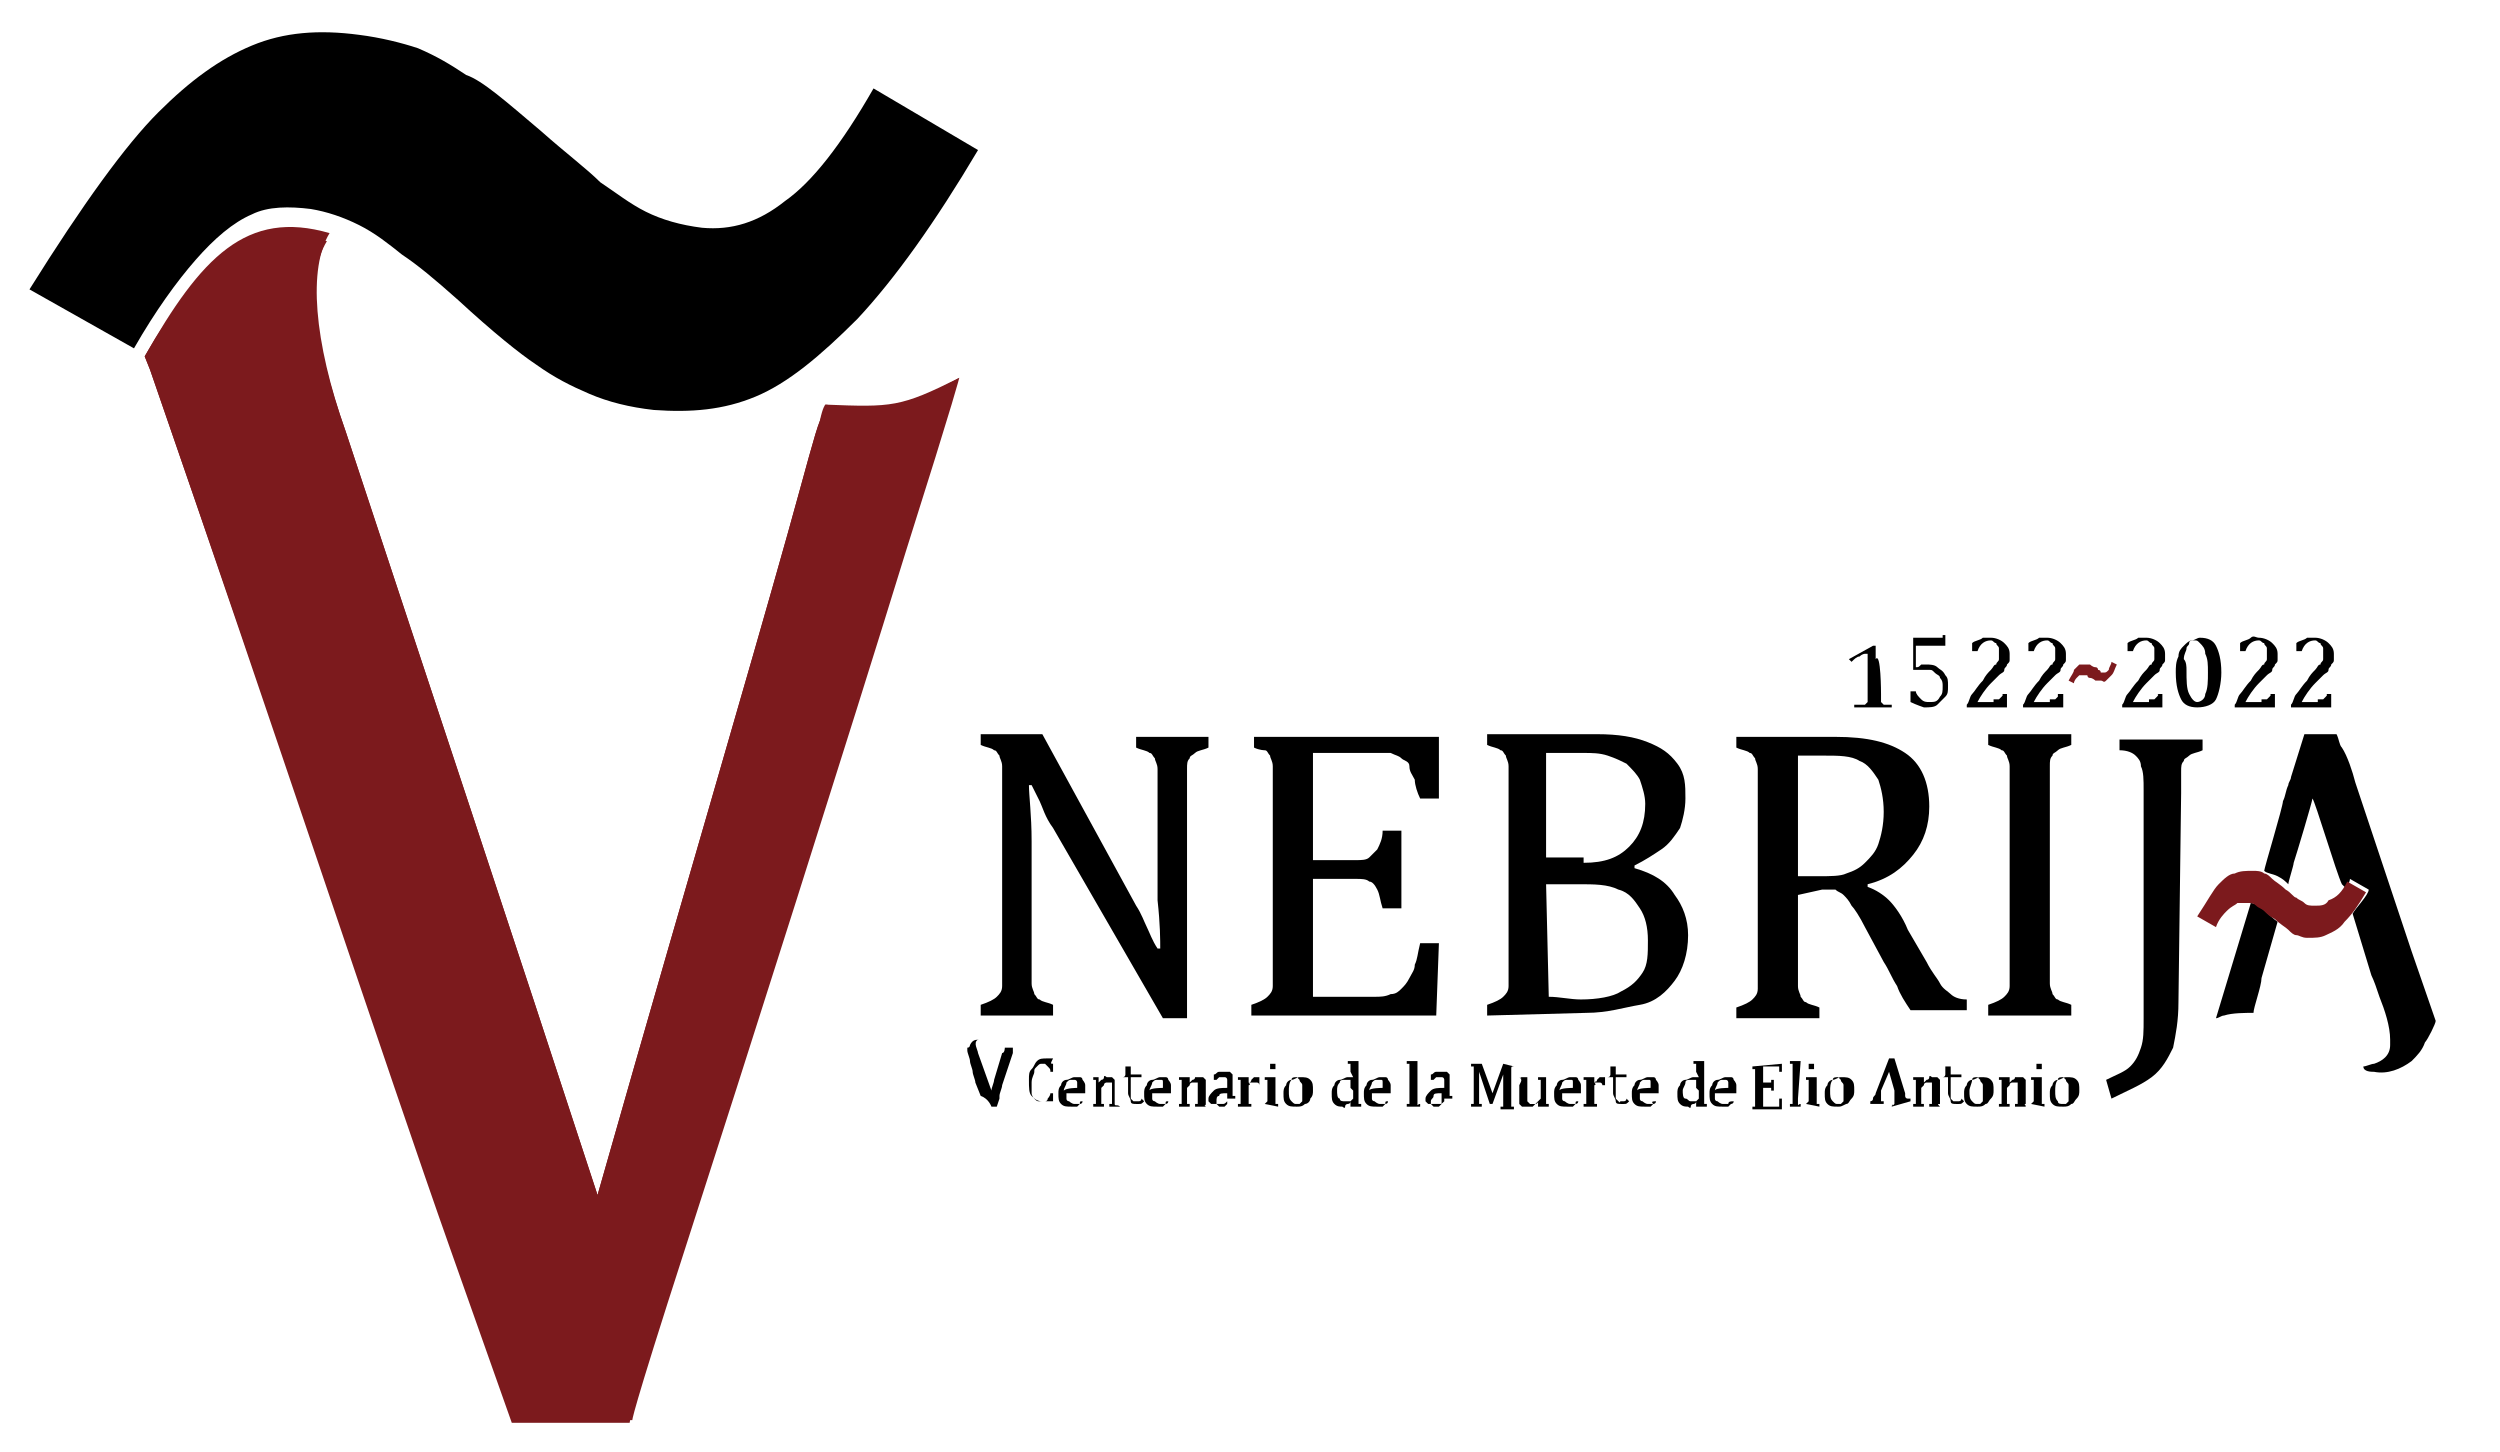 <?xml version="1.0" encoding="utf-8"?>
<!-- Generator: Adobe Illustrator 25.2.1, SVG Export Plug-In . SVG Version: 6.00 Build 0)  -->
<svg version="1.1" id="Capa_1" xmlns="http://www.w3.org/2000/svg" xmlns:xlink="http://www.w3.org/1999/xlink" x="0px" y="0px"
	 viewBox="0 0 93.3 54.2" style="enable-background:new 0 0 93.3 54.2;" xml:space="preserve">
<style type="text/css">
	.st0{fill:#7C1A1D;}
</style>
<path class="st0" d="M5.4,13.3C5.4,13.3,5.4,13.3,5.4,13.3l0.1,0.4L5.4,13.3c2-3.5,4-4.9,6.8-4.3c-0.8,1.3-0.5,3.7,0.7,7.1l0,0
	c3.1,9.4,6.3,19,9.4,28.5c0,0,0,0,1.4-4.9s4.3-14.8,5.7-19.8c0.7-2.5,1-3.7,1.2-4.2c0.2-0.6,0.2-0.5,0.2-0.5c0,0,0.7,0.3,0.6,0.3
	l0.7,0.2c0.5,0.1,1.5,0.1,2.2-0.3c0.4-0.2,0.7-0.5,0.9-0.7c0.2-0.2,0.4-0.4,0.5-0.5c0.1,0,0,0-2,6.5c-2,6.5-6.1,19.4-8.2,25.9
	s-2,6.5-2,6.5s0,0-0.7,0s-2.2,0-3,0c-0.7,0-0.7,0-0.7,0s0,0-2.3-6.5S10.1,26.8,5.6,13.8L5.4,13.3z"/>
<path d="M32.6,3.3l3.9,2.3c-1.6,2.7-3.1,4.8-4.5,6.3c-1.4,1.4-2.6,2.4-3.8,2.9s-2.4,0.6-3.8,0.5c-0.9-0.1-1.7-0.3-2.4-0.6
	s-1.3-0.6-2-1.1c-0.6-0.4-1.6-1.2-2.9-2.4c-0.9-0.8-1.5-1.3-2.1-1.7c-0.5-0.4-1-0.8-1.6-1.1c-0.6-0.3-1.2-0.5-1.8-0.6
	C10.8,7.7,10,7.7,9.4,8C8.7,8.3,8,8.9,7.3,9.7C6.6,10.5,5.8,11.6,5,13l-3.9-2.2c2-3.2,3.6-5.4,4.8-6.6c1.2-1.2,2.3-2,3.5-2.5
	c1.2-0.5,2.5-0.6,4-0.4c0.8,0.1,1.6,0.3,2.2,0.5c0.7,0.3,1.2,0.6,1.8,1C18,3,18.9,3.8,20.2,4.9c0.9,0.8,1.7,1.4,2.2,1.9
	c0.6,0.4,1.1,0.8,1.7,1.1c0.6,0.3,1.3,0.5,2.1,0.6c1.1,0.1,2.1-0.2,3.1-1C30.3,6.8,31.4,5.4,32.6,3.3"/>
<path class="st0" d="M30.8,15.1c2.5,0.1,2.8,0.1,5-1C34.5,15.9,32.7,16.3,30.8,15.1"/>
<path class="st0" d="M30.8,15.1c2.4,0.3,2.9,0.2,5-1c0,0,0,0,0,0c0,0-0.1,0.5-2,6.5c-2,6.5-6.1,19.4-8.2,25.9s-2,6.5-2,6.5
	s0,0-0.7,0s-2.2,0-3,0s-0.7,0-0.7,0s0,0-2.3-6.5S10.1,26.8,5.6,13.8l-0.2-0.5c2.1-3.7,3.8-5.5,6.9-4.6c-0.8,1.3-0.6,4,0.6,7.4l0,0
	c3.1,9.4,6.3,19,9.4,28.5c0,0,0,0,1.4-4.9s4.3-14.8,5.7-19.8c0.7-2.5,1-3.7,1.2-4.2C30.7,15.2,30.8,15.1,30.8,15.1
	C30.8,15.1,30.8,15.1,30.8,15.1"/>
<path d="M42.4,33.8c0.2,0.3,0.3,0.6,0.4,0.8c0.1,0.2,0.2,0.5,0.4,0.8h0.1c0-0.3,0-0.9-0.1-1.8c0-0.9,0-1.7,0-2.5v-1.6
	c0-0.3,0-0.6,0-0.8c0-0.2-0.1-0.3-0.1-0.4c-0.1-0.1-0.1-0.2-0.2-0.2c-0.1-0.1-0.3-0.1-0.5-0.2v-0.4h2.7v0.4
	c-0.2,0.1-0.4,0.1-0.5,0.2s-0.2,0.1-0.2,0.2c-0.1,0.1-0.1,0.2-0.1,0.4c0,0.2,0,0.4,0,0.8v8.5h-0.9l-4.1-7.1c-0.3-0.4-0.4-0.8-0.5-1
	c-0.1-0.2-0.2-0.4-0.3-0.6h-0.1c0,0.4,0.1,1.1,0.1,2.1c0,1,0,2,0,3V36c0,0.3,0,0.6,0,0.7c0,0.2,0.1,0.3,0.1,0.4
	c0.1,0.1,0.1,0.2,0.2,0.2c0.1,0.1,0.3,0.1,0.5,0.2v0.4h-2.7v-0.4c0.3-0.1,0.5-0.2,0.6-0.3c0.1-0.1,0.2-0.2,0.2-0.4
	c0-0.2,0-0.5,0-0.8v-6.6c0-0.3,0-0.6,0-0.8c0-0.2-0.1-0.3-0.1-0.4c-0.1-0.1-0.1-0.2-0.2-0.2c-0.1-0.1-0.3-0.1-0.5-0.2v-0.4h2.3
	L42.4,33.8z"/>
<path d="M53.7,27.5v2.3H53c-0.1-0.2-0.2-0.5-0.2-0.7c-0.1-0.2-0.2-0.3-0.2-0.5s-0.2-0.2-0.3-0.3s-0.2-0.1-0.4-0.2
	c-0.1,0-0.3,0-0.5,0H49v4h1.6c0.2,0,0.4,0,0.5-0.1c0.1-0.1,0.2-0.2,0.3-0.3c0.1-0.2,0.2-0.4,0.2-0.7h0.7v2.9h-0.7
	c-0.1-0.3-0.1-0.5-0.2-0.7c-0.1-0.2-0.2-0.3-0.3-0.3c-0.1-0.1-0.3-0.1-0.5-0.1H49v4.4h2.3c0.2,0,0.4,0,0.6-0.1
	c0.2,0,0.3-0.1,0.4-0.2c0.1-0.1,0.2-0.2,0.3-0.4c0.1-0.2,0.2-0.3,0.2-0.5c0.1-0.2,0.1-0.4,0.2-0.8h0.7l-0.1,2.7h-6.9v-0.4
	c0.3-0.1,0.5-0.2,0.6-0.3c0.1-0.1,0.2-0.2,0.2-0.4c0-0.2,0-0.5,0-0.8v-6.6c0-0.3,0-0.6,0-0.8c0-0.2-0.1-0.3-0.1-0.4
	c-0.1-0.1-0.1-0.2-0.2-0.2C47.2,28,47,28,46.8,27.9v-0.4L53.7,27.5L53.7,27.5z"/>
<path d="M57.8,37.2c0.4,0,0.8,0.1,1.2,0.1c0.6,0,1.2-0.1,1.5-0.3c0.4-0.2,0.6-0.4,0.8-0.7c0.2-0.3,0.2-0.7,0.2-1.2
	c0-0.5-0.1-0.9-0.3-1.2c-0.2-0.3-0.4-0.6-0.8-0.7c-0.4-0.2-0.9-0.2-1.5-0.2h-1.2L57.8,37.2L57.8,37.2z M59.1,32.2
	c0.8,0,1.3-0.2,1.7-0.6c0.4-0.4,0.6-0.9,0.6-1.6c0-0.3-0.1-0.6-0.2-0.9c-0.1-0.2-0.3-0.4-0.5-0.6c-0.2-0.1-0.4-0.2-0.7-0.3
	c-0.3-0.1-0.6-0.1-0.9-0.1c-0.2,0-0.4,0-0.7,0c-0.3,0-0.5,0-0.7,0v3.9H59.1z M55.5,37.9v-0.4c0.3-0.1,0.5-0.2,0.6-0.3
	c0.1-0.1,0.2-0.2,0.2-0.4c0-0.2,0-0.5,0-0.8v-6.6c0-0.3,0-0.6,0-0.8c0-0.2-0.1-0.3-0.1-0.4c-0.1-0.1-0.1-0.2-0.2-0.2
	c-0.1-0.1-0.3-0.1-0.5-0.2v-0.4h4.1c0.8,0,1.4,0.1,1.9,0.3c0.5,0.2,0.8,0.4,1.1,0.8s0.3,0.8,0.3,1.3c0,0.4-0.1,0.8-0.2,1.1
	c-0.2,0.3-0.4,0.6-0.7,0.8c-0.3,0.2-0.6,0.4-1,0.6v0.1c0.7,0.2,1.2,0.5,1.5,1c0.3,0.4,0.5,0.9,0.5,1.5c0,0.7-0.2,1.3-0.5,1.7
	c-0.3,0.4-0.7,0.8-1.3,0.9s-1.2,0.3-2,0.3L55.5,37.9L55.5,37.9z"/>
<path d="M67.1,28.2v4.5h0.8c0.4,0,0.8,0,1-0.1c0.3-0.1,0.5-0.2,0.7-0.4c0.2-0.2,0.4-0.4,0.5-0.7c0.1-0.3,0.2-0.7,0.2-1.2
	c0-0.5-0.1-0.9-0.2-1.2c-0.2-0.3-0.4-0.6-0.7-0.7c-0.3-0.2-0.8-0.2-1.3-0.2C67.7,28.2,67.4,28.2,67.1,28.2 M67.1,33.4V36
	c0,0.4,0,0.6,0,0.8c0,0.2,0.1,0.3,0.1,0.4c0.1,0.1,0.1,0.2,0.2,0.2c0.1,0.1,0.3,0.1,0.5,0.2v0.4h-3.1v-0.4c0.3-0.1,0.5-0.2,0.6-0.3
	c0.1-0.1,0.2-0.2,0.2-0.4c0-0.2,0-0.5,0-0.8v-6.6c0-0.3,0-0.6,0-0.8c0-0.2-0.1-0.3-0.1-0.4c-0.1-0.1-0.1-0.2-0.2-0.2
	c-0.1-0.1-0.3-0.1-0.5-0.2v-0.4h3.7c1.2,0,2,0.2,2.6,0.6c0.6,0.4,0.9,1.1,0.9,2c0,0.7-0.2,1.3-0.6,1.8c-0.4,0.5-0.9,0.9-1.7,1.1v0.1
	c0.3,0.1,0.6,0.3,0.8,0.5c0.2,0.2,0.5,0.6,0.7,1.1l0.7,1.2c0.2,0.4,0.4,0.6,0.5,0.8c0.1,0.2,0.3,0.3,0.4,0.4
	c0.1,0.1,0.3,0.2,0.6,0.2v0.4h-2.1c-0.2-0.3-0.4-0.6-0.5-0.9c-0.2-0.3-0.3-0.6-0.5-0.9l-0.7-1.3c-0.2-0.4-0.4-0.7-0.5-0.8
	c-0.1-0.2-0.2-0.3-0.3-0.4c-0.1-0.1-0.2-0.1-0.3-0.2c-0.1,0-0.3,0-0.5,0L67.1,33.4L67.1,33.4z"/>
<path d="M76.5,36c0,0.3,0,0.6,0,0.7c0,0.2,0.1,0.3,0.1,0.4c0.1,0.1,0.1,0.2,0.2,0.2c0.1,0.1,0.3,0.1,0.5,0.2v0.4h-3.1v-0.4
	c0.3-0.1,0.5-0.2,0.6-0.3c0.1-0.1,0.2-0.2,0.2-0.4c0-0.2,0-0.5,0-0.8v-6.6c0-0.3,0-0.6,0-0.8c0-0.2-0.1-0.3-0.1-0.4
	c-0.1-0.1-0.1-0.2-0.2-0.2c-0.1-0.1-0.3-0.1-0.5-0.2v-0.4h3.1v0.4c-0.2,0.1-0.4,0.1-0.5,0.2c-0.1,0.1-0.2,0.1-0.2,0.2
	c-0.1,0.1-0.1,0.2-0.1,0.4c0,0.2,0,0.4,0,0.8C76.5,29.4,76.5,36,76.5,36z"/>
<path d="M81.3,37.4c0,0.7-0.1,1.2-0.2,1.7c-0.2,0.4-0.4,0.8-0.8,1.1c-0.4,0.3-0.9,0.5-1.5,0.8l-0.2-0.7c0.4-0.2,0.7-0.3,0.9-0.5
	c0.2-0.2,0.3-0.4,0.4-0.7c0.1-0.3,0.1-0.6,0.1-1.1v-8.5c0-0.4,0-0.7-0.1-0.9c0-0.2-0.1-0.3-0.2-0.4c-0.1-0.1-0.3-0.2-0.6-0.2v-0.4
	h3.1v0.4c-0.2,0.1-0.4,0.1-0.5,0.2c-0.1,0.1-0.2,0.1-0.2,0.2c-0.1,0.1-0.1,0.2-0.1,0.4c0,0.2,0,0.4,0,0.8L81.3,37.4L81.3,37.4z"/>
<path d="M39.3,39.7v0.3h-0.1c0-0.1,0-0.1-0.1-0.2c0,0-0.1-0.1-0.1-0.1c0,0-0.1,0-0.1,0c-0.1,0-0.1,0-0.2,0.1s-0.1,0.1-0.1,0.2
	c0,0.1-0.1,0.2-0.1,0.4c0,0.2,0,0.3,0,0.4c0,0.1,0.1,0.2,0.1,0.2c0.1,0.1,0.1,0.1,0.2,0.1c0.1,0,0.1,0,0.2,0c0,0,0.1,0,0.1-0.1
	c0,0,0.1-0.1,0.1-0.2h0.1v0.3c-0.1,0-0.1,0-0.2,0c-0.1,0-0.2,0-0.2,0c-0.2,0-0.3-0.1-0.4-0.2s-0.1-0.3-0.1-0.6c0-0.2,0-0.3,0.1-0.4
	c0.1-0.1,0.1-0.2,0.2-0.3c0.1-0.1,0.2-0.1,0.4-0.1c0.1,0,0.1,0,0.2,0C39.2,39.7,39.2,39.7,39.3,39.7"/>
<path d="M40.2,40.6c0-0.1,0-0.2,0-0.2s0-0.1-0.1-0.1c0,0-0.1,0-0.1,0c-0.1,0-0.1,0-0.2,0.1c0,0.1-0.1,0.2-0.1,0.3
	C39.8,40.6,40.2,40.6,40.2,40.6z M40.4,41.1c0,0.1-0.1,0.1-0.1,0.1c0,0-0.1,0.1-0.1,0.1c0,0-0.1,0-0.2,0c-0.2,0-0.3,0-0.4-0.1
	s-0.1-0.2-0.1-0.4c0-0.1,0-0.2,0.1-0.3c0-0.1,0.1-0.2,0.2-0.2s0.2-0.1,0.3-0.1c0.1,0,0.1,0,0.2,0c0.1,0,0.1,0.1,0.1,0.1
	s0.1,0.1,0.1,0.2s0,0.2,0,0.3h-0.7v0c0,0.1,0,0.2,0,0.2c0,0.1,0.1,0.1,0.1,0.1c0,0,0.1,0.1,0.2,0.1c0.1,0,0.1,0,0.2,0
	C40.3,41.1,40.3,41.1,40.4,41.1L40.4,41.1z"/>
<path d="M41.8,41.3h-0.4v-0.1c0,0,0.1,0,0.1,0s0,0,0,0s0,0,0-0.1s0-0.1,0-0.1v-0.3c0-0.1,0-0.1,0-0.1c0,0,0-0.1,0-0.1s0,0,0-0.1
	c0,0,0,0,0,0s0,0,0,0c0,0,0,0-0.1,0s-0.1,0-0.1,0c0,0-0.1,0-0.1,0.1c0,0-0.1,0.1-0.1,0.1c0,0,0,0.1,0,0.1V41c0,0.1,0,0.1,0,0.1
	c0,0,0,0,0,0.1c0,0,0,0,0.1,0v0.1h-0.4v-0.1c0,0,0.1,0,0.1,0s0,0,0,0c0,0,0,0,0-0.1c0,0,0-0.1,0-0.1v-0.5c0,0,0-0.1,0-0.1
	c0,0,0-0.1,0-0.1s0,0,0,0c0,0,0,0-0.1,0v-0.1l0.3,0H41l0,0.2l0,0c0.1-0.1,0.1-0.1,0.1-0.1c0,0,0.1,0,0.1-0.1s0.1,0,0.1,0
	c0,0,0.1,0,0.1,0c0,0,0.1,0,0.1,0s0,0,0.1,0.1c0,0,0,0.1,0,0.1c0,0,0,0.1,0,0.2V41c0,0.1,0,0.1,0,0.1c0,0,0,0,0,0.1
	S41.7,41.2,41.8,41.3C41.7,41.2,41.7,41.2,41.8,41.3L41.8,41.3L41.8,41.3z"/>
<path d="M41.9,40.2C41.9,40.2,42,40.2,41.9,40.2c0.1,0,0.1-0.1,0.1-0.1c0,0,0-0.1,0-0.1c0,0,0-0.1,0-0.2h0.2v0.3h0.4v0.1h-0.4v0.5
	c0,0.1,0,0.1,0,0.2c0,0,0,0.1,0,0.1c0,0,0,0,0.1,0.1c0,0,0,0,0.1,0c0,0,0.1,0,0.1,0c0,0,0.1,0,0.1-0.1l0.1,0.1
	c-0.1,0.1-0.1,0.1-0.2,0.1c0,0-0.1,0-0.1,0c-0.1,0-0.2,0-0.2-0.1c0-0.1-0.1-0.2-0.1-0.3v-0.6L41.9,40.2L41.9,40.2L41.9,40.2z"/>
<path d="M43.4,40.6c0-0.1,0-0.2,0-0.2c0-0.1,0-0.1-0.1-0.1c0,0-0.1,0-0.1,0c-0.1,0-0.1,0-0.2,0.1c0,0.1-0.1,0.2-0.1,0.3
	C42.9,40.6,43.4,40.6,43.4,40.6z M43.6,41.1c0,0.1-0.1,0.1-0.1,0.1c0,0-0.1,0.1-0.1,0.1c0,0-0.1,0-0.2,0c-0.2,0-0.3,0-0.4-0.1
	s-0.1-0.2-0.1-0.4c0-0.1,0-0.2,0.1-0.3c0-0.1,0.1-0.2,0.2-0.2c0.1,0,0.2-0.1,0.3-0.1c0.1,0,0.1,0,0.2,0c0.1,0,0.1,0.1,0.1,0.1
	c0,0,0.1,0.1,0.1,0.2c0,0.1,0,0.2,0,0.3h-0.7v0c0,0.1,0,0.2,0,0.2c0,0.1,0.1,0.1,0.1,0.1c0,0,0.1,0.1,0.2,0.1c0.1,0,0.1,0,0.2,0
	C43.5,41.1,43.5,41.1,43.6,41.1L43.6,41.1z"/>
<path d="M45,41.3h-0.4v-0.1c0,0,0.1,0,0.1,0s0,0,0,0c0,0,0,0,0-0.1s0-0.1,0-0.1v-0.3c0-0.1,0-0.1,0-0.1c0,0,0-0.1,0-0.1s0,0,0-0.1
	c0,0,0,0,0,0c0,0,0,0,0,0c0,0,0,0-0.1,0c0,0-0.1,0-0.1,0c0,0-0.1,0-0.1,0.1c0,0-0.1,0.1-0.1,0.1c0,0,0,0.1,0,0.1V41
	c0,0.1,0,0.1,0,0.1c0,0,0,0,0,0.1c0,0,0,0,0.1,0v0.1h-0.4v-0.1c0,0,0.1,0,0.1,0c0,0,0,0,0,0c0,0,0,0,0-0.1c0,0,0-0.1,0-0.1v-0.5
	c0,0,0-0.1,0-0.1c0,0,0-0.1,0-0.1s0,0,0,0c0,0,0,0-0.1,0v-0.1l0.3,0h0.1l0,0.2l0,0c0.1-0.1,0.1-0.1,0.1-0.1c0,0,0.1,0,0.1-0.1
	c0,0,0.1,0,0.1,0c0,0,0.1,0,0.1,0s0.1,0,0.1,0c0,0,0,0,0.1,0.1c0,0,0,0.1,0,0.1c0,0,0,0.1,0,0.2V41c0,0.1,0,0.1,0,0.1c0,0,0,0,0,0.1
	S44.9,41.2,45,41.3C44.9,41.2,44.9,41.2,45,41.3L45,41.3L45,41.3L45,41.3z"/>
<path d="M45.8,40.8c-0.2,0-0.3,0-0.3,0.1c-0.1,0-0.1,0.1-0.1,0.2c0,0,0,0.1,0,0.1c0,0,0,0,0.1,0.1c0,0,0.1,0,0.1,0
	c0.1,0,0.1,0,0.1,0c0,0,0.1-0.1,0.1-0.1c0,0,0-0.1,0-0.1L45.8,40.8L45.8,40.8z M45.8,41.1L45.8,41.1c-0.1,0.1-0.1,0.1-0.2,0.1
	c-0.1,0-0.1,0-0.2,0c-0.1,0-0.1,0-0.2,0c0,0-0.1-0.1-0.1-0.1c0,0,0-0.1,0-0.1c0-0.1,0.1-0.2,0.2-0.3s0.3-0.1,0.5-0.1v-0.1
	c0-0.1,0-0.1,0-0.2c0,0,0-0.1-0.1-0.1c0,0-0.1,0-0.1,0c-0.1,0-0.1,0-0.1,0c0,0-0.1,0.1-0.1,0.1h-0.1v-0.2c0.1,0,0.1-0.1,0.2-0.1
	c0,0,0.1,0,0.1,0c0,0,0.1,0,0.1,0c0.1,0,0.1,0,0.2,0c0,0,0.1,0.1,0.1,0.1c0,0,0,0.1,0,0.2v0.4c0,0.1,0,0.1,0,0.1c0,0,0,0,0,0.1
	c0,0,0,0,0,0c0,0,0,0,0,0c0,0,0,0,0.1,0v0.1h-0.3L45.8,41.1z"/>
<path d="M46.6,40.4L46.6,40.4c0.1,0,0.1-0.1,0.1-0.1c0,0,0.1-0.1,0.1-0.1c0,0,0.1,0,0.1,0c0,0,0.1,0,0.1,0v0.3H47c0,0,0-0.1-0.1-0.1
	c0,0,0,0-0.1,0c0,0-0.1,0-0.1,0S46.7,40.4,46.6,40.4c0.1,0.1,0,0.1,0,0.1c0,0,0,0.1,0,0.1V41c0,0.1,0,0.1,0,0.1c0,0,0,0,0,0.1
	c0,0,0,0,0.1,0v0.1h-0.5v-0.1c0,0,0,0,0.1,0s0,0,0,0c0,0,0,0,0-0.1c0,0,0-0.1,0-0.1v-0.5c0,0,0-0.1,0-0.1c0,0,0-0.1,0-0.1
	c0,0,0,0,0,0c0,0,0,0-0.1,0v-0.1l0.3,0h0.1L46.6,40.4z"/>
<path d="M47.2,41.2C47.3,41.2,47.3,41.2,47.2,41.2C47.3,41.2,47.3,41.2,47.2,41.2c0.1-0.1,0.1-0.1,0.1-0.1c0,0,0-0.1,0-0.1v-0.5
	c0,0,0-0.1,0-0.1c0,0,0-0.1,0-0.1c0,0,0,0,0,0c0,0,0,0-0.1,0v-0.1l0.3,0h0.1V41c0,0.1,0,0.1,0,0.1c0,0,0,0,0,0.1c0,0,0,0,0.1,0v0.1
	L47.2,41.2L47.2,41.2L47.2,41.2z M47.6,39.7v0.2h-0.2v-0.2H47.6z"/>
<path d="M48.1,40.7c0,0.2,0,0.3,0.1,0.4s0.1,0.1,0.2,0.1c0,0,0.1,0,0.1,0c0,0,0.1-0.1,0.1-0.1c0,0,0-0.1,0-0.1c0-0.1,0-0.1,0-0.2
	c0-0.1,0-0.2,0-0.3c0-0.1-0.1-0.1-0.1-0.2c0,0-0.1-0.1-0.1-0.1c-0.1,0-0.2,0-0.2,0.1C48.1,40.4,48.1,40.6,48.1,40.7 M48.4,41.3
	c-0.2,0-0.3,0-0.4-0.1c-0.1-0.1-0.1-0.2-0.1-0.4c0-0.1,0-0.2,0.1-0.3c0-0.1,0.1-0.2,0.2-0.2s0.2-0.1,0.3-0.1c0.2,0,0.3,0,0.4,0.1
	s0.1,0.2,0.1,0.4c0,0.1,0,0.2-0.1,0.3c0,0.1-0.1,0.2-0.2,0.2C48.6,41.3,48.5,41.3,48.4,41.3z"/>
<path d="M50.4,40.6c0-0.1,0-0.1,0-0.1c0,0,0-0.1,0-0.1c0,0,0,0,0-0.1c0,0,0,0-0.1,0c0,0-0.1,0-0.1,0c-0.1,0-0.2,0-0.2,0.1
	c-0.1,0.1-0.1,0.2-0.1,0.3s0,0.3,0.1,0.3c0,0.1,0.1,0.1,0.2,0.1c0,0,0.1,0,0.1,0c0,0,0,0,0.1,0c0,0,0,0,0.1-0.1c0,0,0,0,0-0.1
	c0,0,0,0,0-0.1c0,0,0-0.1,0-0.1L50.4,40.6L50.4,40.6z M50.4,40c0-0.1,0-0.1,0-0.2c0,0,0-0.1,0-0.1c0,0,0,0,0,0s0,0,0,0s0,0-0.1,0
	v-0.1l0.3,0h0.1V41c0,0.1,0,0.1,0,0.1s0,0,0,0.1c0,0,0,0,0,0s0,0,0.1,0v0.1l-0.3,0h-0.1l0-0.2l0,0c0,0.1-0.1,0.1-0.1,0.1
	s-0.1,0-0.1,0.1s-0.1,0-0.1,0c-0.1,0-0.2,0-0.3-0.1c-0.1-0.1-0.1-0.2-0.1-0.4c0-0.1,0-0.2,0.1-0.3c0-0.1,0.1-0.2,0.2-0.2
	c0.1,0,0.2-0.1,0.3-0.1c0,0,0.1,0,0.1,0c0,0,0.1,0,0.1,0L50.4,40L50.4,40z"/>
<path d="M51.6,40.6c0-0.1,0-0.2,0-0.2c0-0.1,0-0.1-0.1-0.1c0,0-0.1,0-0.1,0c-0.1,0-0.1,0-0.2,0.1c0,0.1-0.1,0.2-0.1,0.3
	C51.1,40.6,51.6,40.6,51.6,40.6z M51.8,41.1c0,0.1-0.1,0.1-0.1,0.1c0,0-0.1,0.1-0.1,0.1c0,0-0.1,0-0.2,0c-0.2,0-0.3,0-0.4-0.1
	s-0.1-0.2-0.1-0.4c0-0.1,0-0.2,0.1-0.3c0-0.1,0.1-0.2,0.2-0.2s0.2-0.1,0.3-0.1c0.1,0,0.1,0,0.2,0c0.1,0,0.1,0.1,0.1,0.1
	s0.1,0.1,0.1,0.2s0,0.2,0,0.3h-0.7v0c0,0.1,0,0.2,0,0.2c0,0.1,0.1,0.1,0.1,0.1s0.1,0.1,0.2,0.1c0.1,0,0.1,0,0.2,0
	C51.7,41.1,51.7,41.1,51.8,41.1L51.8,41.1z"/>
<path d="M52.9,41c0,0.1,0,0.1,0,0.1c0,0,0,0,0,0.1s0,0,0.1,0v0.1h-0.5v-0.1c0,0,0.1,0,0.1,0c0,0,0,0,0,0c0,0,0,0,0-0.1s0-0.1,0-0.1
	v-1c0-0.1,0-0.1,0-0.2s0-0.1,0-0.1c0,0,0,0,0,0c0,0,0,0,0,0s0,0-0.1,0v-0.1l0.3,0h0.1L52.9,41L52.9,41z"/>
<path d="M53.8,40.8c-0.2,0-0.3,0-0.3,0.1s-0.1,0.1-0.1,0.2c0,0,0,0.1,0,0.1c0,0,0,0,0.1,0.1c0,0,0.1,0,0.1,0c0.1,0,0.1,0,0.1,0
	c0,0,0.1-0.1,0.1-0.1c0,0,0-0.1,0-0.1L53.8,40.8L53.8,40.8z M53.9,41.1L53.9,41.1c-0.1,0.1-0.1,0.1-0.2,0.1c-0.1,0-0.1,0-0.2,0
	c-0.1,0-0.1,0-0.2,0c0,0-0.1-0.1-0.1-0.1c0,0,0-0.1,0-0.1c0-0.1,0.1-0.2,0.2-0.3c0.1-0.1,0.3-0.1,0.5-0.1v-0.1c0-0.1,0-0.1,0-0.2
	c0,0,0-0.1-0.1-0.1c0,0-0.1,0-0.1,0c-0.1,0-0.1,0-0.1,0c0,0-0.1,0.1-0.1,0.1h-0.1v-0.2c0.1,0,0.1-0.1,0.2-0.1c0,0,0.1,0,0.1,0
	c0,0,0.1,0,0.1,0c0.1,0,0.1,0,0.2,0c0,0,0.1,0.1,0.1,0.1c0,0,0,0.1,0,0.2v0.4c0,0.1,0,0.1,0,0.1c0,0,0,0,0,0.1c0,0,0,0,0,0
	c0,0,0,0,0,0c0,0,0,0,0.1,0v0.1h-0.3L53.9,41.1z"/>
<path d="M56.5,39.8C56.5,39.8,56.4,39.8,56.5,39.8c-0.1,0-0.1,0-0.1,0.1s0,0,0,0.1c0,0,0,0.1,0,0.1v1c0,0.1,0,0.1,0,0.1
	c0,0,0,0,0,0.1c0,0,0,0,0,0c0,0,0,0,0.1,0v0.1H56v-0.1c0,0,0.1,0,0.1,0c0,0,0,0,0-0.1c0,0,0-0.1,0-0.1v-0.4c0-0.1,0-0.2,0-0.4
	c0-0.1,0-0.2,0-0.2h0l-0.4,1.1h-0.1l-0.4-1.2h0c0,0,0,0.1,0,0.3c0,0.1,0,0.3,0,0.4V41c0,0.1,0,0.1,0,0.1c0,0,0,0,0,0.1s0,0,0,0
	s0,0,0.1,0v0.1h-0.4v-0.1c0,0,0.1,0,0.1,0c0,0,0,0,0-0.1c0,0,0-0.1,0-0.1v-1c0-0.1,0-0.1,0-0.1c0,0,0,0,0-0.1c0,0,0,0,0,0
	c0,0,0,0-0.1,0v-0.1h0.4l0.4,1.1l0.4-1.1L56.5,39.8L56.5,39.8L56.5,39.8z"/>
<path d="M56.7,40.2H57v0.6c0,0.1,0,0.2,0,0.2c0,0,0,0.1,0,0.1c0,0,0,0,0.1,0.1c0,0,0.1,0,0.1,0c0,0,0.1,0,0.1,0c0,0,0.1,0,0.1-0.1
	c0,0,0.1-0.1,0.1-0.1c0,0,0-0.1,0-0.1v-0.4c0,0,0-0.1,0-0.1c0,0,0,0,0-0.1s0,0,0,0c0,0,0,0,0,0s0,0-0.1,0v-0.1h0.3V41
	c0,0.1,0,0.1,0,0.1c0,0,0,0,0,0.1c0,0,0,0,0,0c0,0,0,0,0.1,0v0.1l-0.3,0h-0.1l0-0.2l0,0c-0.1,0.1-0.1,0.1-0.2,0.2
	c-0.1,0-0.1,0-0.2,0c-0.1,0-0.1,0-0.2,0c0,0-0.1-0.1-0.1-0.1s0-0.1,0-0.2v-0.4c0-0.1,0-0.1,0-0.1C56.8,40.3,56.8,40.3,56.7,40.2
	C56.8,40.3,56.8,40.2,56.7,40.2L56.7,40.2L56.7,40.2z"/>
<path d="M58.7,40.6c0-0.1,0-0.2,0-0.2c0-0.1,0-0.1-0.1-0.1c0,0-0.1,0-0.1,0c-0.1,0-0.1,0-0.2,0.1c0,0.1-0.1,0.2-0.1,0.3
	C58.2,40.6,58.7,40.6,58.7,40.6z M58.9,41.1c0,0.1-0.1,0.1-0.1,0.1c0,0-0.1,0.1-0.1,0.1c0,0-0.1,0-0.2,0c-0.2,0-0.3,0-0.4-0.1
	c-0.1-0.1-0.1-0.2-0.1-0.4c0-0.1,0-0.2,0.1-0.3c0-0.1,0.1-0.2,0.2-0.2s0.2-0.1,0.3-0.1c0.1,0,0.1,0,0.2,0c0.1,0,0.1,0.1,0.1,0.1
	c0,0,0.1,0.1,0.1,0.2c0,0.1,0,0.2,0,0.3h-0.7v0c0,0.1,0,0.2,0,0.2c0,0.1,0.1,0.1,0.1,0.1c0,0,0.1,0.1,0.2,0.1c0.1,0,0.1,0,0.2,0
	C58.8,41.1,58.8,41.1,58.9,41.1L58.9,41.1z"/>
<path d="M59.5,40.4L59.5,40.4c0.1,0,0.1-0.1,0.1-0.1s0.1-0.1,0.1-0.1c0,0,0.1,0,0.1,0c0,0,0.1,0,0.1,0v0.3h-0.1c0,0,0-0.1-0.1-0.1
	c0,0,0,0-0.1,0c0,0-0.1,0-0.1,0C59.6,40.3,59.6,40.4,59.5,40.4c0.1,0.1,0,0.1,0,0.1c0,0,0,0.1,0,0.1V41c0,0.1,0,0.1,0,0.1
	c0,0,0,0,0,0.1c0,0,0,0,0.1,0v0.1h-0.5v-0.1c0,0,0,0,0.1,0c0,0,0,0,0,0c0,0,0,0,0-0.1c0,0,0-0.1,0-0.1v-0.5c0,0,0-0.1,0-0.1
	s0-0.1,0-0.1s0,0,0,0c0,0,0,0-0.1,0v-0.1l0.3,0h0.1L59.5,40.4z"/>
<path d="M60,40.2C60.1,40.2,60.1,40.2,60,40.2c0.1,0,0.1-0.1,0.1-0.1c0,0,0-0.1,0-0.1c0,0,0-0.1,0-0.2h0.2v0.3h0.4v0.1h-0.4v0.5
	c0,0.1,0,0.1,0,0.2c0,0,0,0.1,0,0.1c0,0,0,0,0.1,0.1s0,0,0.1,0c0,0,0.1,0,0.1,0s0.1,0,0.1-0.1l0.1,0.1c-0.1,0.1-0.1,0.1-0.2,0.1
	c0,0-0.1,0-0.1,0c-0.1,0-0.2,0-0.2-0.1c0-0.1-0.1-0.2-0.1-0.3v-0.6L60,40.2L60,40.2L60,40.2z"/>
<path d="M61.6,40.6c0-0.1,0-0.2,0-0.2c0-0.1,0-0.1-0.1-0.1c0,0-0.1,0-0.1,0c-0.1,0-0.1,0-0.2,0.1c0,0.1-0.1,0.2-0.1,0.3
	C61.1,40.6,61.6,40.6,61.6,40.6z M61.8,41.1c0,0.1-0.1,0.1-0.1,0.1c0,0-0.1,0.1-0.1,0.1c0,0-0.1,0-0.2,0c-0.2,0-0.3,0-0.4-0.1
	c-0.1-0.1-0.1-0.2-0.1-0.4c0-0.1,0-0.2,0.1-0.3c0-0.1,0.1-0.2,0.2-0.2s0.2-0.1,0.3-0.1c0.1,0,0.1,0,0.2,0c0.1,0,0.1,0.1,0.1,0.1
	s0.1,0.1,0.1,0.2s0,0.2,0,0.3h-0.7v0c0,0.1,0,0.2,0,0.2c0,0.1,0.1,0.1,0.1,0.1c0,0,0.1,0.1,0.2,0.1c0.1,0,0.1,0,0.2,0
	C61.6,41.1,61.7,41.1,61.8,41.1L61.8,41.1z"/>
<path d="M63.3,40.6c0-0.1,0-0.1,0-0.1c0,0,0-0.1,0-0.1c0,0,0,0,0-0.1c0,0,0,0-0.1,0c0,0-0.1,0-0.1,0c-0.1,0-0.2,0-0.2,0.1
	s-0.1,0.2-0.1,0.3s0,0.3,0.1,0.3s0.1,0.1,0.2,0.1c0,0,0.1,0,0.1,0c0,0,0,0,0.1,0c0,0,0,0,0.1-0.1c0,0,0,0,0-0.1c0,0,0,0,0-0.1
	c0,0,0-0.1,0-0.1L63.3,40.6L63.3,40.6z M63.3,40c0-0.1,0-0.1,0-0.2c0,0,0-0.1,0-0.1c0,0,0,0,0,0c0,0,0,0,0,0c0,0,0,0-0.1,0v-0.1
	l0.3,0h0.1V41c0,0.1,0,0.1,0,0.1s0,0,0,0.1s0,0,0,0s0,0,0.1,0v0.1l-0.3,0h-0.1l0-0.2l0,0c0,0.1-0.1,0.1-0.1,0.1s-0.1,0-0.1,0.1
	s-0.1,0-0.1,0c-0.1,0-0.2,0-0.3-0.1c-0.1-0.1-0.1-0.2-0.1-0.4c0-0.1,0-0.2,0.1-0.3c0-0.1,0.1-0.2,0.2-0.2c0.1,0,0.2-0.1,0.3-0.1
	c0,0,0.1,0,0.1,0c0,0,0.1,0,0.1,0L63.3,40L63.3,40z"/>
<path d="M64.5,40.6c0-0.1,0-0.2,0-0.2s0-0.1-0.1-0.1s-0.1,0-0.1,0c-0.1,0-0.1,0-0.2,0.1c0,0.1-0.1,0.2-0.1,0.3
	C64,40.6,64.5,40.6,64.5,40.6z M64.7,41.1c0,0.1-0.1,0.1-0.1,0.1c0,0-0.1,0.1-0.1,0.1c0,0-0.1,0-0.2,0c-0.2,0-0.3,0-0.4-0.1
	c-0.1-0.1-0.1-0.2-0.1-0.4c0-0.1,0-0.2,0.1-0.3c0-0.1,0.1-0.2,0.2-0.2c0.1,0,0.2-0.1,0.3-0.1c0.1,0,0.1,0,0.2,0
	c0.1,0,0.1,0.1,0.1,0.1c0,0,0.1,0.1,0.1,0.2s0,0.2,0,0.3H64v0c0,0.1,0,0.2,0,0.2c0,0.1,0.1,0.1,0.1,0.1s0.1,0.1,0.2,0.1
	c0.1,0,0.1,0,0.2,0C64.5,41.1,64.6,41.1,64.7,41.1L64.7,41.1z"/>
<path d="M66.5,39.7v0.3h-0.1c0,0,0-0.1,0-0.1c0,0,0-0.1,0-0.1c0,0,0,0,0,0c0,0,0,0-0.1,0c0,0,0,0-0.1,0h-0.4v0.6h0.2
	c0,0,0.1,0,0.1,0c0,0,0,0,0,0c0,0,0-0.1,0-0.1h0.1v0.4h-0.1c0,0,0-0.1,0-0.1s0,0,0,0s0,0-0.1,0h-0.2v0.7h0.4c0,0,0.1,0,0.1,0
	c0,0,0,0,0.1,0c0,0,0,0,0-0.1c0,0,0-0.1,0-0.1c0,0,0-0.1,0-0.1h0.1l0,0.4h-1.1v-0.1c0,0,0.1,0,0.1,0c0,0,0,0,0-0.1c0,0,0-0.1,0-0.1
	v-1c0-0.1,0-0.1,0-0.1c0,0,0,0,0-0.1c0,0,0,0,0,0c0,0,0,0-0.1,0v-0.1L66.5,39.7L66.5,39.7z"/>
<path d="M67.1,41c0,0.1,0,0.1,0,0.1c0,0,0,0,0,0.1s0,0,0.1,0v0.1h-0.4v-0.1c0,0,0.1,0,0.1,0c0,0,0,0,0,0c0,0,0,0,0-0.1
	c0,0,0-0.1,0-0.1v-1c0-0.1,0-0.1,0-0.2s0-0.1,0-0.1c0,0,0,0,0,0s0,0,0,0c0,0,0,0-0.1,0v-0.1l0.3,0h0.1L67.1,41L67.1,41z"/>
<path d="M67.4,41.2C67.4,41.2,67.5,41.2,67.4,41.2C67.5,41.2,67.5,41.2,67.4,41.2c0.1-0.1,0.1-0.1,0.1-0.1c0,0,0-0.1,0-0.1v-0.5
	c0,0,0-0.1,0-0.1c0,0,0-0.1,0-0.1s0,0,0,0c0,0,0,0-0.1,0v-0.1l0.3,0h0.1V41c0,0.1,0,0.1,0,0.1c0,0,0,0,0,0.1c0,0,0,0,0.1,0v0.1
	L67.4,41.2L67.4,41.2L67.4,41.2z M67.7,39.7v0.2h-0.2v-0.2H67.7z"/>
<path d="M68.3,40.7c0,0.2,0,0.3,0.1,0.4s0.1,0.1,0.2,0.1c0.1,0,0.1,0,0.1,0c0,0,0.1-0.1,0.1-0.1c0,0,0-0.1,0-0.1c0-0.1,0-0.1,0-0.2
	c0-0.1,0-0.2,0-0.3c0-0.1-0.1-0.1-0.1-0.2c0,0-0.1-0.1-0.1-0.1c-0.1,0-0.2,0-0.2,0.1C68.3,40.4,68.3,40.6,68.3,40.7 M68.6,41.3
	c-0.2,0-0.3,0-0.4-0.1c-0.1-0.1-0.1-0.2-0.1-0.4c0-0.1,0-0.2,0.1-0.3c0-0.1,0.1-0.2,0.2-0.2c0.1,0,0.2-0.1,0.3-0.1
	c0.2,0,0.3,0,0.4,0.1c0.1,0.1,0.1,0.2,0.1,0.4c0,0.1,0,0.2-0.1,0.3s-0.1,0.2-0.2,0.2C68.7,41.3,68.7,41.3,68.6,41.3z"/>
<path d="M70.2,40.7h0.5l-0.2-0.7L70.2,40.7z M70.6,41.3L70.6,41.3C70.6,41.2,70.7,41.2,70.6,41.3c0.1-0.1,0.1-0.1,0.1-0.1
	c0,0,0,0,0-0.1c0,0,0-0.1,0-0.1c0,0,0-0.1,0-0.1l0-0.2h-0.5l0,0.1c0,0.1,0,0.1,0,0.1c0,0,0,0.1,0,0.1c0,0,0,0.1,0,0.1
	c0,0,0.1,0,0.1,0v0.1h-0.5v-0.1c0,0,0.1,0,0.1-0.1s0.1-0.1,0.1-0.2l0.5-1.3h0.2l0.4,1.3c0,0.1,0,0.1,0,0.1c0,0,0,0.1,0.1,0.1
	c0,0,0,0,0.1,0v0.1L70.6,41.3L70.6,41.3z"/>
<path d="M72.4,41.3h-0.4v-0.1c0,0,0.1,0,0.1,0c0,0,0,0,0,0c0,0,0,0,0-0.1c0,0,0-0.1,0-0.1v-0.3c0-0.1,0-0.1,0-0.1c0,0,0-0.1,0-0.1
	c0,0,0,0,0-0.1c0,0,0,0,0,0s0,0,0,0c0,0,0,0-0.1,0s-0.1,0-0.1,0c0,0-0.1,0-0.1,0.1c0,0-0.1,0.1-0.1,0.1c0,0,0,0.1,0,0.1V41
	c0,0.1,0,0.1,0,0.1c0,0,0,0,0,0.1c0,0,0,0,0.1,0v0.1h-0.4v-0.1c0,0,0.1,0,0.1,0c0,0,0,0,0,0c0,0,0,0,0-0.1c0,0,0-0.1,0-0.1v-0.5
	c0,0,0-0.1,0-0.1c0,0,0-0.1,0-0.1c0,0,0,0,0,0c0,0,0,0-0.1,0v-0.1l0.3,0h0.1l0,0.2l0,0c0.1-0.1,0.1-0.1,0.1-0.1c0,0,0.1,0,0.1-0.1
	s0.1,0,0.1,0c0,0,0.1,0,0.1,0c0,0,0.1,0,0.1,0s0,0,0.1,0.1c0,0,0,0.1,0,0.1c0,0,0,0.1,0,0.2V41c0,0.1,0,0.1,0,0.1c0,0,0,0,0,0.1
	C72.3,41.2,72.3,41.2,72.4,41.3C72.3,41.2,72.3,41.2,72.4,41.3L72.4,41.3L72.4,41.3z"/>
<path d="M72.5,40.2C72.5,40.2,72.5,40.2,72.5,40.2c0.1,0,0.1-0.1,0.1-0.1c0,0,0-0.1,0-0.1c0,0,0-0.1,0-0.2h0.2v0.3h0.4v0.1h-0.4v0.5
	c0,0.1,0,0.1,0,0.2c0,0,0,0.1,0,0.1c0,0,0,0,0.1,0.1c0,0,0,0,0.1,0c0,0,0.1,0,0.1,0s0.1,0,0.1-0.1l0.1,0.1c-0.1,0.1-0.1,0.1-0.2,0.1
	c0,0-0.1,0-0.1,0c-0.1,0-0.2,0-0.2-0.1c0-0.1-0.1-0.2-0.1-0.3v-0.6L72.5,40.2L72.5,40.2L72.5,40.2z"/>
<path d="M73.5,40.7c0,0.2,0,0.3,0.1,0.4s0.1,0.1,0.2,0.1c0.1,0,0.1,0,0.1,0c0,0,0.1-0.1,0.1-0.1c0,0,0-0.1,0-0.1c0-0.1,0-0.1,0-0.2
	c0-0.1,0-0.2,0-0.3c0-0.1-0.1-0.1-0.1-0.2c0,0-0.1-0.1-0.1-0.1c-0.1,0-0.2,0-0.2,0.1C73.6,40.4,73.5,40.6,73.5,40.7 M73.8,41.3
	c-0.2,0-0.3,0-0.4-0.1c-0.1-0.1-0.1-0.2-0.1-0.4c0-0.1,0-0.2,0.1-0.3c0-0.1,0.1-0.2,0.2-0.2c0.1,0,0.2-0.1,0.3-0.1
	c0.2,0,0.3,0,0.4,0.1c0.1,0.1,0.1,0.2,0.1,0.4c0,0.1,0,0.2-0.1,0.3s-0.1,0.2-0.2,0.2C74,41.3,73.9,41.3,73.8,41.3z"/>
<path d="M75.6,41.3h-0.4v-0.1c0,0,0.1,0,0.1,0c0,0,0,0,0,0c0,0,0,0,0-0.1c0,0,0-0.1,0-0.1v-0.3c0-0.1,0-0.1,0-0.1c0,0,0-0.1,0-0.1
	c0,0,0,0,0-0.1c0,0,0,0,0,0s0,0,0,0c0,0,0,0-0.1,0s-0.1,0-0.1,0c0,0-0.1,0-0.1,0.1c0,0-0.1,0.1-0.1,0.1s0,0.1,0,0.1V41
	c0,0.1,0,0.1,0,0.1c0,0,0,0,0,0.1c0,0,0,0,0.1,0v0.1h-0.4v-0.1c0,0,0.1,0,0.1,0c0,0,0,0,0,0c0,0,0,0,0-0.1c0,0,0-0.1,0-0.1v-0.5
	c0,0,0-0.1,0-0.1c0,0,0-0.1,0-0.1c0,0,0,0,0,0c0,0,0,0-0.1,0v-0.1l0.3,0h0.1l0,0.2l0,0c0.1-0.1,0.1-0.1,0.1-0.1c0,0,0.1,0,0.1-0.1
	c0,0,0.1,0,0.1,0c0,0,0.1,0,0.1,0c0,0,0.1,0,0.1,0c0,0,0,0,0.1,0.1c0,0,0,0.1,0,0.1c0,0,0,0.1,0,0.2V41c0,0.1,0,0.1,0,0.1
	c0,0,0,0,0,0.1C75.5,41.2,75.6,41.2,75.6,41.3C75.6,41.2,75.6,41.2,75.6,41.3L75.6,41.3L75.6,41.3z"/>
<path d="M75.8,41.2C75.9,41.2,75.9,41.2,75.8,41.2C75.9,41.2,75.9,41.2,75.8,41.2c0.1-0.1,0.1-0.1,0.1-0.1c0,0,0-0.1,0-0.1v-0.5
	c0,0,0-0.1,0-0.1c0,0,0-0.1,0-0.1c0,0,0,0,0,0c0,0,0,0-0.1,0v-0.1l0.3,0h0.1V41c0,0.1,0,0.1,0,0.1c0,0,0,0,0,0.1c0,0,0,0,0.1,0v0.1
	L75.8,41.2L75.8,41.2L75.8,41.2z M76.2,39.7v0.2H76v-0.2H76.2z"/>
<path d="M76.7,40.7c0,0.2,0,0.3,0.1,0.4c0,0.1,0.1,0.1,0.2,0.1c0.1,0,0.1,0,0.1,0c0,0,0.1-0.1,0.1-0.1c0,0,0-0.1,0-0.1
	c0-0.1,0-0.1,0-0.2c0-0.1,0-0.2,0-0.3c0-0.1-0.1-0.1-0.1-0.2c0,0-0.1-0.1-0.1-0.1c-0.1,0-0.2,0-0.2,0.1
	C76.7,40.4,76.7,40.6,76.7,40.7 M77,41.3c-0.2,0-0.3,0-0.4-0.1c-0.1-0.1-0.1-0.2-0.1-0.4c0-0.1,0-0.2,0.1-0.3c0-0.1,0.1-0.2,0.2-0.2
	c0.1,0,0.2-0.1,0.3-0.1c0.2,0,0.3,0,0.4,0.1c0.1,0.1,0.1,0.2,0.1,0.4c0,0.1,0,0.2-0.1,0.3s-0.1,0.2-0.2,0.2
	C77.2,41.3,77.1,41.3,77,41.3z"/>
<path d="M70.2,25.9c0,0.1,0,0.1,0,0.2c0,0,0,0.1,0,0.1c0,0,0,0,0.1,0.1c0,0,0.1,0,0.1,0c0.1,0,0.1,0,0.2,0v0.1h-1.4v-0.1
	c0.1,0,0.2,0,0.3,0c0.1,0,0.1,0,0.1,0c0,0,0.1-0.1,0.1-0.1c0,0,0-0.1,0-0.2v-1.5c0,0,0-0.1,0-0.1c0,0,0,0-0.1,0c0,0-0.1,0-0.2,0.1
	c-0.1,0-0.2,0.1-0.3,0.2l-0.1-0.1l0.9-0.5h0.1c0,0.1,0,0.3,0,0.5C70.2,24.3,70.2,25.9,70.2,25.9z"/>
<path d="M71.3,26.2v-0.4h0.2c0,0.1,0.1,0.2,0.2,0.3c0.1,0.1,0.2,0.1,0.3,0.1c0.2,0,0.3,0,0.4-0.2c0.1-0.1,0.1-0.2,0.1-0.4
	c0-0.1,0-0.2-0.1-0.3c0-0.1-0.1-0.1-0.2-0.2S72.1,25,72,25c-0.1,0-0.2,0-0.2,0c-0.1,0-0.1,0-0.2,0L71.4,25v-1.2h1c0,0,0.1,0,0.1,0
	s0,0,0,0c0,0,0,0,0-0.1h0.1l0,0.4h-1.1v0.8c0.1,0,0.1,0,0.2-0.1c0.1,0,0.1,0,0.2,0c0.1,0,0.3,0,0.4,0.1c0.1,0.1,0.2,0.1,0.3,0.3
	c0.1,0.1,0.1,0.2,0.1,0.4c0,0.2,0,0.3-0.1,0.4c-0.1,0.1-0.2,0.2-0.3,0.3c-0.1,0.1-0.3,0.1-0.5,0.1C71.8,26.4,71.5,26.3,71.3,26.2"/>
<path d="M74.4,26.1c0.1,0,0.1,0,0.1,0c0,0,0.1,0,0.1,0c0,0,0,0,0.1-0.1s0-0.1,0-0.1h0.2l0,0.5h-1.5v-0.1c0.1-0.1,0.1-0.3,0.2-0.4
	c0.1-0.1,0.2-0.3,0.4-0.5c0.1-0.2,0.2-0.3,0.3-0.4c0.1-0.1,0.1-0.2,0.2-0.2c0-0.1,0.1-0.1,0.1-0.2c0-0.1,0-0.1,0-0.2
	c0-0.1,0-0.2,0-0.2c0-0.1-0.1-0.1-0.1-0.2c-0.1,0-0.1-0.1-0.2-0.1c-0.2,0-0.4,0.1-0.5,0.4h-0.2V24c0.1-0.1,0.3-0.1,0.4-0.2
	c0.1,0,0.2,0,0.3,0c0.2,0,0.4,0.1,0.5,0.2s0.2,0.2,0.2,0.4c0,0.1,0,0.1,0,0.2c0,0.1,0,0.1-0.1,0.2c0,0.1-0.1,0.1-0.1,0.2
	c0,0.1-0.1,0.1-0.2,0.2s-0.2,0.2-0.3,0.3c-0.2,0.2-0.4,0.5-0.5,0.7H74.4z"/>
<path d="M76.5,26.1c0.1,0,0.1,0,0.1,0c0,0,0.1,0,0.1,0c0,0,0,0,0.1-0.1c0,0,0-0.1,0-0.1H77l0,0.5h-1.5v-0.1c0.1-0.1,0.1-0.3,0.2-0.4
	c0.1-0.1,0.2-0.3,0.4-0.5c0.1-0.2,0.2-0.3,0.3-0.4c0.1-0.1,0.1-0.2,0.2-0.2c0-0.1,0.1-0.1,0.1-0.2c0-0.1,0-0.1,0-0.2
	c0-0.1,0-0.2,0-0.2c0-0.1-0.1-0.1-0.1-0.2c-0.1,0-0.1-0.1-0.2-0.1c-0.2,0-0.4,0.1-0.5,0.4h-0.2V24c0.1-0.1,0.3-0.1,0.4-0.2
	c0.1,0,0.2,0,0.3,0c0.2,0,0.4,0.1,0.5,0.2c0.1,0.1,0.2,0.2,0.2,0.4c0,0.1,0,0.1,0,0.2c0,0.1,0,0.1-0.1,0.2c0,0.1-0.1,0.1-0.1,0.2
	c0,0.1-0.1,0.1-0.2,0.2c-0.1,0.1-0.2,0.2-0.3,0.3c-0.2,0.2-0.4,0.5-0.5,0.7H76.5z"/>
<path d="M80.2,26.1c0.1,0,0.1,0,0.1,0c0,0,0.1,0,0.1,0c0,0,0,0,0.1-0.1s0-0.1,0-0.1h0.2l0,0.5h-1.5v-0.1c0.1-0.1,0.1-0.3,0.2-0.4
	c0.1-0.1,0.2-0.3,0.4-0.5c0.1-0.2,0.2-0.3,0.3-0.4c0.1-0.1,0.1-0.2,0.2-0.2c0-0.1,0.1-0.1,0.1-0.2c0-0.1,0-0.1,0-0.2
	c0-0.1,0-0.2,0-0.2c0-0.1-0.1-0.1-0.1-0.2c-0.1,0-0.1-0.1-0.2-0.1c-0.2,0-0.4,0.1-0.5,0.4h-0.2V24c0.1-0.1,0.3-0.1,0.4-0.2
	c0.1,0,0.2,0,0.3,0c0.2,0,0.4,0.1,0.5,0.2c0.1,0.1,0.2,0.2,0.2,0.4c0,0.1,0,0.1,0,0.2c0,0.1,0,0.1-0.1,0.2c0,0.1-0.1,0.1-0.1,0.2
	c0,0.1-0.1,0.1-0.2,0.2s-0.2,0.2-0.3,0.3c-0.2,0.2-0.4,0.5-0.5,0.7H80.2z"/>
<path d="M81.6,25c0,0.4,0,0.7,0.1,0.9c0.1,0.2,0.2,0.3,0.3,0.3c0.1,0,0.3-0.1,0.3-0.3c0.1-0.2,0.1-0.5,0.1-0.8c0-0.3,0-0.5-0.1-0.7
	c0-0.2-0.1-0.3-0.2-0.4c-0.1-0.1-0.1-0.1-0.2-0.1c-0.1,0-0.2,0-0.2,0.1s-0.1,0.1-0.1,0.2c0,0.1-0.1,0.2-0.1,0.4
	C81.6,24.7,81.6,24.9,81.6,25 M82,26.4c-0.3,0-0.5-0.1-0.6-0.3c-0.1-0.2-0.2-0.5-0.2-1c0-0.2,0-0.4,0.1-0.6c0-0.2,0.1-0.3,0.2-0.4
	s0.2-0.2,0.3-0.2s0.2-0.1,0.3-0.1c0.3,0,0.5,0.1,0.6,0.3c0.1,0.2,0.2,0.5,0.2,1c0,0.4-0.1,0.8-0.2,1S82.3,26.4,82,26.4z"/>
<path d="M84.4,26.1c0.1,0,0.1,0,0.1,0c0,0,0.1,0,0.1,0c0,0,0,0,0.1-0.1s0-0.1,0-0.1h0.2l0,0.5h-1.5v-0.1c0.1-0.1,0.1-0.3,0.2-0.4
	c0.1-0.1,0.2-0.3,0.4-0.5c0.1-0.2,0.2-0.3,0.3-0.4c0.1-0.1,0.1-0.2,0.2-0.2c0-0.1,0.1-0.1,0.1-0.2c0-0.1,0-0.1,0-0.2
	c0-0.1,0-0.2,0-0.2c0-0.1-0.1-0.1-0.1-0.2c-0.1,0-0.1-0.1-0.2-0.1c-0.2,0-0.4,0.1-0.5,0.4h-0.2V24c0.1-0.1,0.3-0.1,0.4-0.2
	s0.2,0,0.3,0c0.2,0,0.4,0.1,0.5,0.2c0.1,0.1,0.2,0.2,0.2,0.4c0,0.1,0,0.1,0,0.2c0,0.1,0,0.1-0.1,0.2c0,0.1-0.1,0.1-0.1,0.2
	c0,0.1-0.1,0.1-0.2,0.2s-0.2,0.2-0.3,0.3c-0.2,0.2-0.4,0.5-0.5,0.7H84.4z"/>
<path d="M86.5,26.1c0.1,0,0.1,0,0.1,0c0,0,0.1,0,0.1,0c0,0,0,0,0.1-0.1s0-0.1,0-0.1h0.2l0,0.5h-1.5v-0.1c0.1-0.1,0.1-0.3,0.2-0.4
	c0.1-0.1,0.2-0.3,0.4-0.5c0.1-0.2,0.2-0.3,0.3-0.4c0.1-0.1,0.1-0.2,0.2-0.2c0-0.1,0.1-0.1,0.1-0.2c0-0.1,0-0.1,0-0.2
	c0-0.1,0-0.2,0-0.2c0-0.1-0.1-0.1-0.1-0.2c-0.1,0-0.1-0.1-0.2-0.1c-0.2,0-0.4,0.1-0.5,0.4h-0.2V24c0.1-0.1,0.3-0.1,0.4-0.2
	c0.1,0,0.2,0,0.3,0c0.2,0,0.4,0.1,0.5,0.2s0.2,0.2,0.2,0.4c0,0.1,0,0.1,0,0.2c0,0.1,0,0.1-0.1,0.2c0,0.1-0.1,0.1-0.1,0.2
	c0,0.1-0.1,0.1-0.2,0.2s-0.2,0.2-0.3,0.3c-0.2,0.2-0.4,0.5-0.5,0.7H86.5z"/>
<path class="st0" d="M78.8,24.7l0.2,0.1c-0.1,0.2-0.1,0.3-0.2,0.4c-0.1,0.1-0.1,0.1-0.2,0.2s-0.1,0-0.2,0c-0.1,0-0.1,0-0.1,0
	c0,0-0.1,0-0.1,0c0,0-0.1-0.1-0.2-0.1c-0.1,0-0.1-0.1-0.1-0.1c0,0-0.1,0-0.1,0s-0.1,0-0.1,0c-0.1,0-0.1,0-0.1,0c0,0-0.1,0.1-0.1,0.1
	c0,0-0.1,0.1-0.1,0.2l-0.2-0.1c0.1-0.2,0.2-0.3,0.2-0.4c0.1-0.1,0.1-0.1,0.2-0.2c0.1,0,0.1,0,0.2,0c0,0,0.1,0,0.1,0c0,0,0.1,0,0.1,0
	c0,0,0.1,0.1,0.2,0.1c0.1,0,0.1,0.1,0.1,0.1c0,0,0.1,0,0.1,0.1c0,0,0.1,0,0.1,0c0.1,0,0.1,0,0.2-0.1C78.7,24.9,78.8,24.8,78.8,24.7"
	/>
<path d="M37,41.3h0.2l0.1-0.3c0,0,0-0.1,0-0.1c0-0.1,0.1-0.3,0.1-0.4l0.4-1.2c0,0,0,0,0-0.1c0,0,0-0.1,0-0.1c-0.1,0-0.2,0-0.3,0
	c0,0,0,0.2-0.1,0.2l-0.3,1c0,0.1-0.1,0.3-0.1,0.4l0,0c0,0,0,0,0,0l-0.5-1.4c0-0.1-0.2-0.4,0-0.5c0,0,0.1,0,0.1,0c0,0,0,0,0,0
	c-0.2,0-0.3,0-0.4,0.2c0,0,0,0.1-0.1,0.1l0,0.1c0,0,0,0,0,0c0,0.1,0.1,0.3,0.1,0.4c0,0.1,0.1,0.3,0.1,0.4c0,0.1,0.1,0.3,0.1,0.4
	l0.2,0.5C36.9,41,37,41.3,37,41.3"/>
<path d="M84.5,32.5c0.1,0.1,0.3,0.1,0.5,0.2c0.2,0.1,0.3,0.2,0.4,0.3c0-0.1,0.2-0.7,0.2-0.8c0.1-0.3,0.7-2.3,0.7-2.4
	c0.1,0.1,0.9,2.8,1.1,3.2l0.1,0.1c0.1,0,0.2-0.2,0.2-0.3l0.7,0.4c0,0.2-0.5,0.7-0.6,0.9l0.7,2.3c0.1,0.2,0.2,0.5,0.3,0.8
	c0.2,0.5,0.4,1.1,0.4,1.6c0,0,0,0.2,0,0.2c0,0.4-0.3,0.6-0.6,0.7c-0.1,0-0.3,0.1-0.4,0.1c0,0.2,0.3,0.2,0.4,0.2
	c0.5,0.1,1-0.1,1.4-0.4c0.2-0.2,0.4-0.4,0.5-0.7c0.1-0.1,0.4-0.7,0.4-0.8L90,35.5c-0.1-0.3-0.2-0.6-0.3-0.9
	c-0.2-0.6-0.4-1.2-0.6-1.8c-0.2-0.6-0.4-1.2-0.6-1.8c-0.2-0.6-0.4-1.2-0.6-1.8c-0.1-0.4-0.3-1-0.5-1.3c-0.1-0.1-0.1-0.3-0.2-0.5H86
	c0,0,0,0,0,0L85.5,29c0,0.1-0.1,0.2-0.1,0.3c-0.1,0.2-0.1,0.4-0.2,0.6C85.2,30.1,84.5,32.4,84.5,32.5"/>
<path d="M82.7,38c0.1,0,0.2-0.1,0.3-0.1c0.3-0.1,0.8-0.1,1.1-0.1c0-0.2,0.3-1,0.3-1.3l0.6-2.1c-0.3-0.2-0.7-0.7-1-0.7L82.7,38z"/>
<path class="st0" d="M87.6,32.9l0.7,0.4c-0.3,0.5-0.5,0.8-0.8,1.1c-0.2,0.3-0.5,0.4-0.7,0.5C86.6,35,86.4,35,86.1,35
	c-0.2,0-0.3-0.1-0.4-0.1c-0.1,0-0.2-0.1-0.3-0.2c-0.1-0.1-0.3-0.2-0.5-0.4c-0.2-0.1-0.3-0.2-0.4-0.3c-0.1-0.1-0.2-0.1-0.3-0.2
	c-0.1-0.1-0.2-0.1-0.3-0.1c-0.2,0-0.3,0-0.4,0c-0.1,0.1-0.2,0.1-0.4,0.3c-0.1,0.1-0.3,0.3-0.4,0.6l-0.7-0.4c0.4-0.6,0.6-1,0.8-1.2
	c0.2-0.2,0.4-0.4,0.6-0.4c0.2-0.1,0.4-0.1,0.7-0.1c0.1,0,0.3,0,0.4,0.1c0.1,0,0.2,0.1,0.3,0.2c0.1,0.1,0.3,0.2,0.5,0.4
	c0.2,0.1,0.3,0.3,0.4,0.3c0.1,0.1,0.2,0.1,0.3,0.2c0.1,0.1,0.2,0.1,0.4,0.1c0.2,0,0.4,0,0.5-0.2C87.2,33.5,87.4,33.3,87.6,32.9"/>
</svg>
